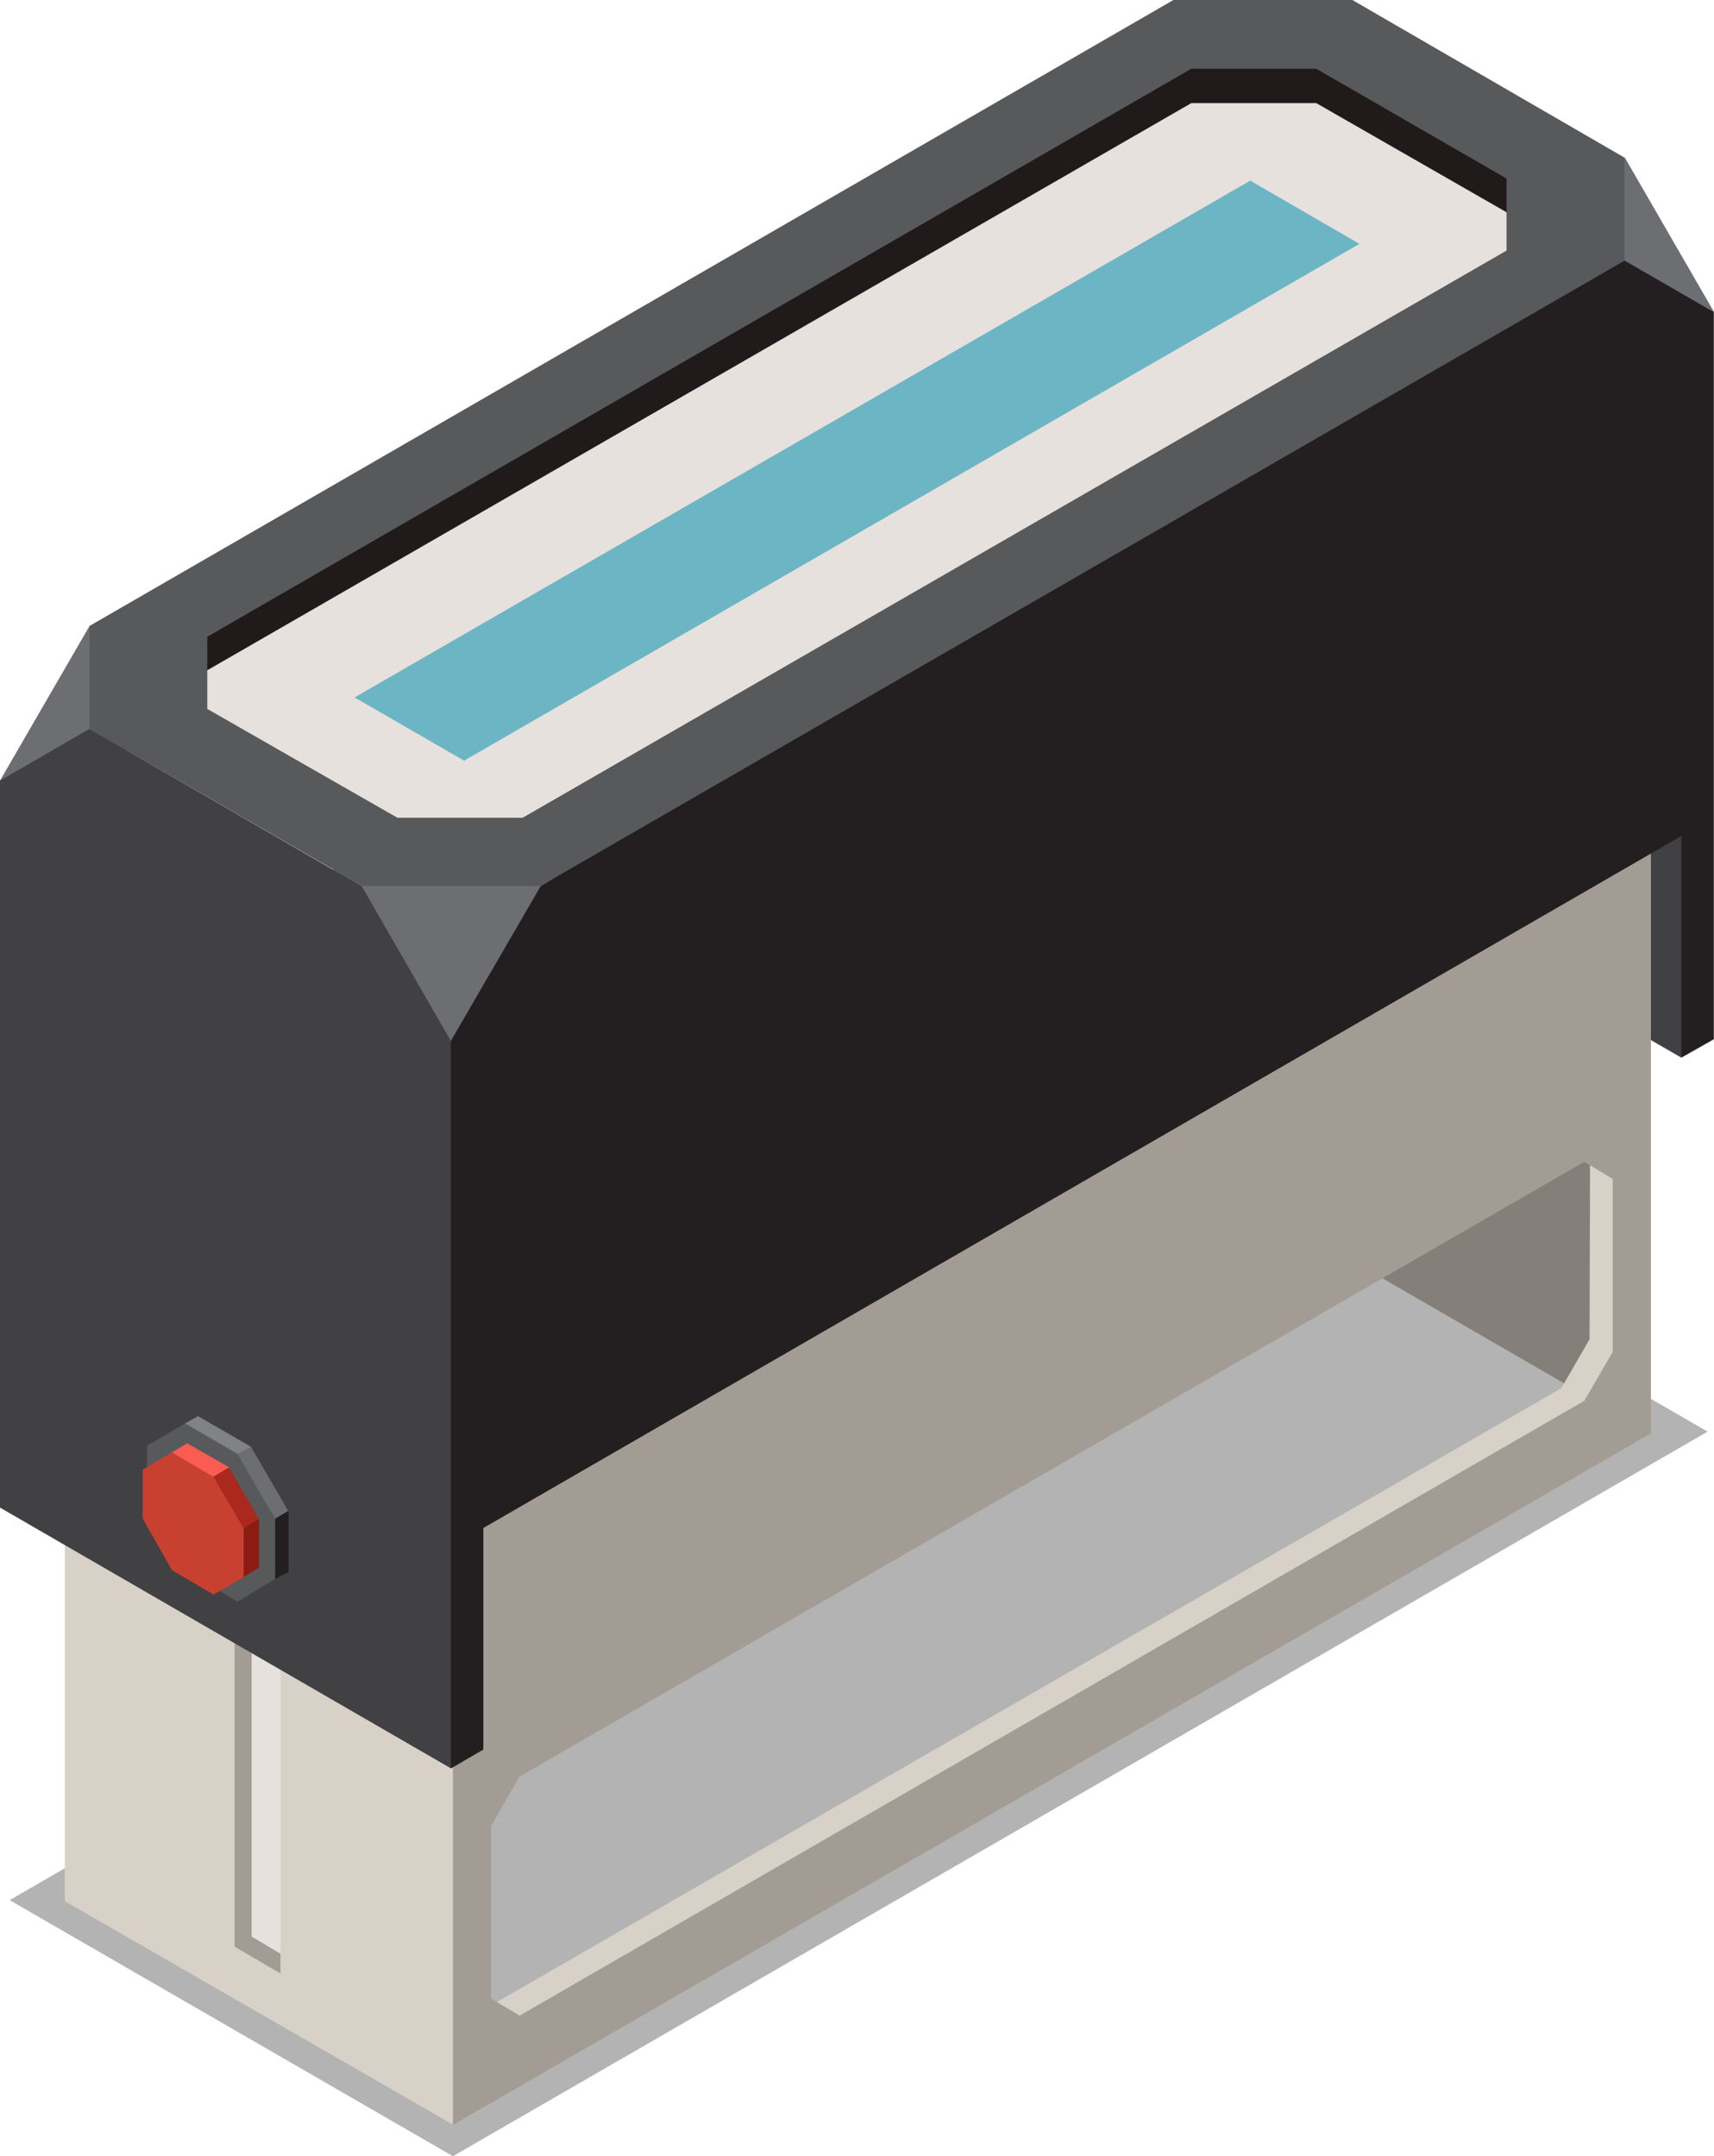 <svg xmlns="http://www.w3.org/2000/svg" xmlns:xlink="http://www.w3.org/1999/xlink" viewBox="0 0 99.72 125.46"><defs><clipPath id="clip-path"><rect x="0.56" y="68.41" width="98.8" height="57.04" style="fill:none"/></clipPath></defs><g id="Layer_2" data-name="Layer 2"><g id="Group_12663" data-name="Group 12663"><path id="Path_34648" data-name="Path 34648" d="M94.52,9.15l5.2,9L96.17,20l-5.56-6.66Z" style="fill:#6d6e71"/><g id="Group_12647" data-name="Group 12647" style="opacity:0.3"><g id="Group_12646" data-name="Group 12646"><g style="clip-path:url(#clip-path)"><g id="Group_12645" data-name="Group 12645"><path id="Path_34638" data-name="Path 34638" d="M26.35,125.46.56,110.56l73-42.15L99.35,83.3Z"/></g></g></g></g><path id="Path_34639" data-name="Path 34639" d="M99.71,47.55l-3.83,0V57.66l1.94,3.88,1.89-1.07Z" style="fill:#231f20"/><path id="Path_34640" data-name="Path 34640" d="M97.82,48.66,71.58,33.5V46.4L97.82,61.54Z" style="fill:#414042"/><path id="Path_34641" data-name="Path 34641" d="M70,32.57V68.35L94.31,82.4l.85-6.86V45.68Z" style="fill:#857f79"/><path id="Path_34642" data-name="Path 34642" d="M25.78,95,26,122.28,94.7,82.64V55.48Zm66.7-17.08-1.64,2.85L28.89,116.5l-1.66-1V97l1.66-2.87,62-35.76,1.64,1Z" style="fill:#d8d1c7"/><path id="Path_34643" data-name="Path 34643" d="M3.77,74.83v35.79l22.58,13,.84-6.85V86.92Z" style="fill:#d8d1c7"/><path id="Path_34644" data-name="Path 34644" d="M16.32,113.67v1.16l-2.67-1.56V84.65l1,.56.53,26.38Z" style="fill:#a39c95"/><path id="Path_34645" data-name="Path 34645" d="M16.32,86.18v27.5l-1.68-1V85.21Z" style="fill:#e6e1dd"/><path id="Path_34646" data-name="Path 34646" d="M26.35,87.86v35.78L96.05,83.4V47.62Zm67.48-9.2-1.66,2.85L30.23,117.28l-1.66-1V106.24l1.66-2.87L92.17,67.6l1.66,1Z" style="fill:#a39c95"/><path id="Path_34647" data-name="Path 34647" d="M0,45.42l5.21-9,4.13,2.77L5.7,47.37Z" style="fill:#6d6e71"/><rect id="Rectangle_7446" data-name="Rectangle 7446" x="19.39" y="49.58" width="14.44" height="11.81" style="fill:#6d6e71"/><path id="Path_34649" data-name="Path 34649" d="M99.71,18.16l-5.2-3-5.83,1.14L31.45,51.57l-5.22,9L21.23,74l5,16L99.71,47.55Z" style="fill:#231f20"/><path id="Path_34650" data-name="Path 34650" d="M28.12,88.88l-3.84,0V99l1.95,3.9,1.89-1.1Z" style="fill:#231f20"/><path id="Path_34651" data-name="Path 34651" d="M26.23,60.57l-5.18-9L5.21,42.41,0,45.42v42.3l26.23,15.17Z" style="fill:#414042"/><path id="Path_34652" data-name="Path 34652" d="M10.77,82.82l.75-.42,3.08,1.78-.78,1.71Z" style="fill:#808285"/><path id="Path_34653" data-name="Path 34653" d="M13.82,84.6l.78-.42,2.16,3.72-.79,4Z" style="fill:#6d6e71"/><path id="Path_34654" data-name="Path 34654" d="M16,88.37l.79-.47v3.57l-.79.4Z" style="fill:#231f20"/><path id="Path_34655" data-name="Path 34655" d="M13.82,93.19,16,91.87v-3.5L13.82,84.6l-3.05-1.78-2.22,1.3v3.51l2.22,3.74Z" style="fill:#58595b"/><path id="Path_34656" data-name="Path 34656" d="M10,84.51l.89-.53,2.45,1.4-.92,1.55Z" style="fill:#fa5c52"/><path id="Path_34657" data-name="Path 34657" d="M12.42,85.92l.9-.54,1.74,3-.9,3.38Z" style="fill:#ab281f"/><path id="Path_34658" data-name="Path 34658" d="M14.17,88.93l.9-.55v2.83l-.9.55Z" style="fill:#8a1c14"/><path id="Path_34659" data-name="Path 34659" d="M12.42,92.78l1.75-1V88.93l-1.75-3L10,84.51l-1.7,1v2.85l1.7,3Z" style="fill:#c84030"/><path id="Path_34660" data-name="Path 34660" d="M94.51,15.17v-6L78.68,0H68.27L5.21,36.42v6l15.84,9.13h10.4Z" style="fill:#58595b"/><path id="Path_34661" data-name="Path 34661" d="M87.65,10.39v2L81,13.13,17.69,39H12.06V37.05L69.31,4h7.27Z" style="fill:#211a1a"/><path id="Path_34662" data-name="Path 34662" d="M87.65,12.35v2.23l-57.24,33H23.12L12.06,41.25V39L69.31,6h7.27Z" style="fill:#e6e1dd"/><path id="Path_34663" data-name="Path 34663" d="M79.09,14.19,27,44.26l-6.37-3.68L72.74,10.51Z" style="fill:#6cb5c4"/></g></g></svg>